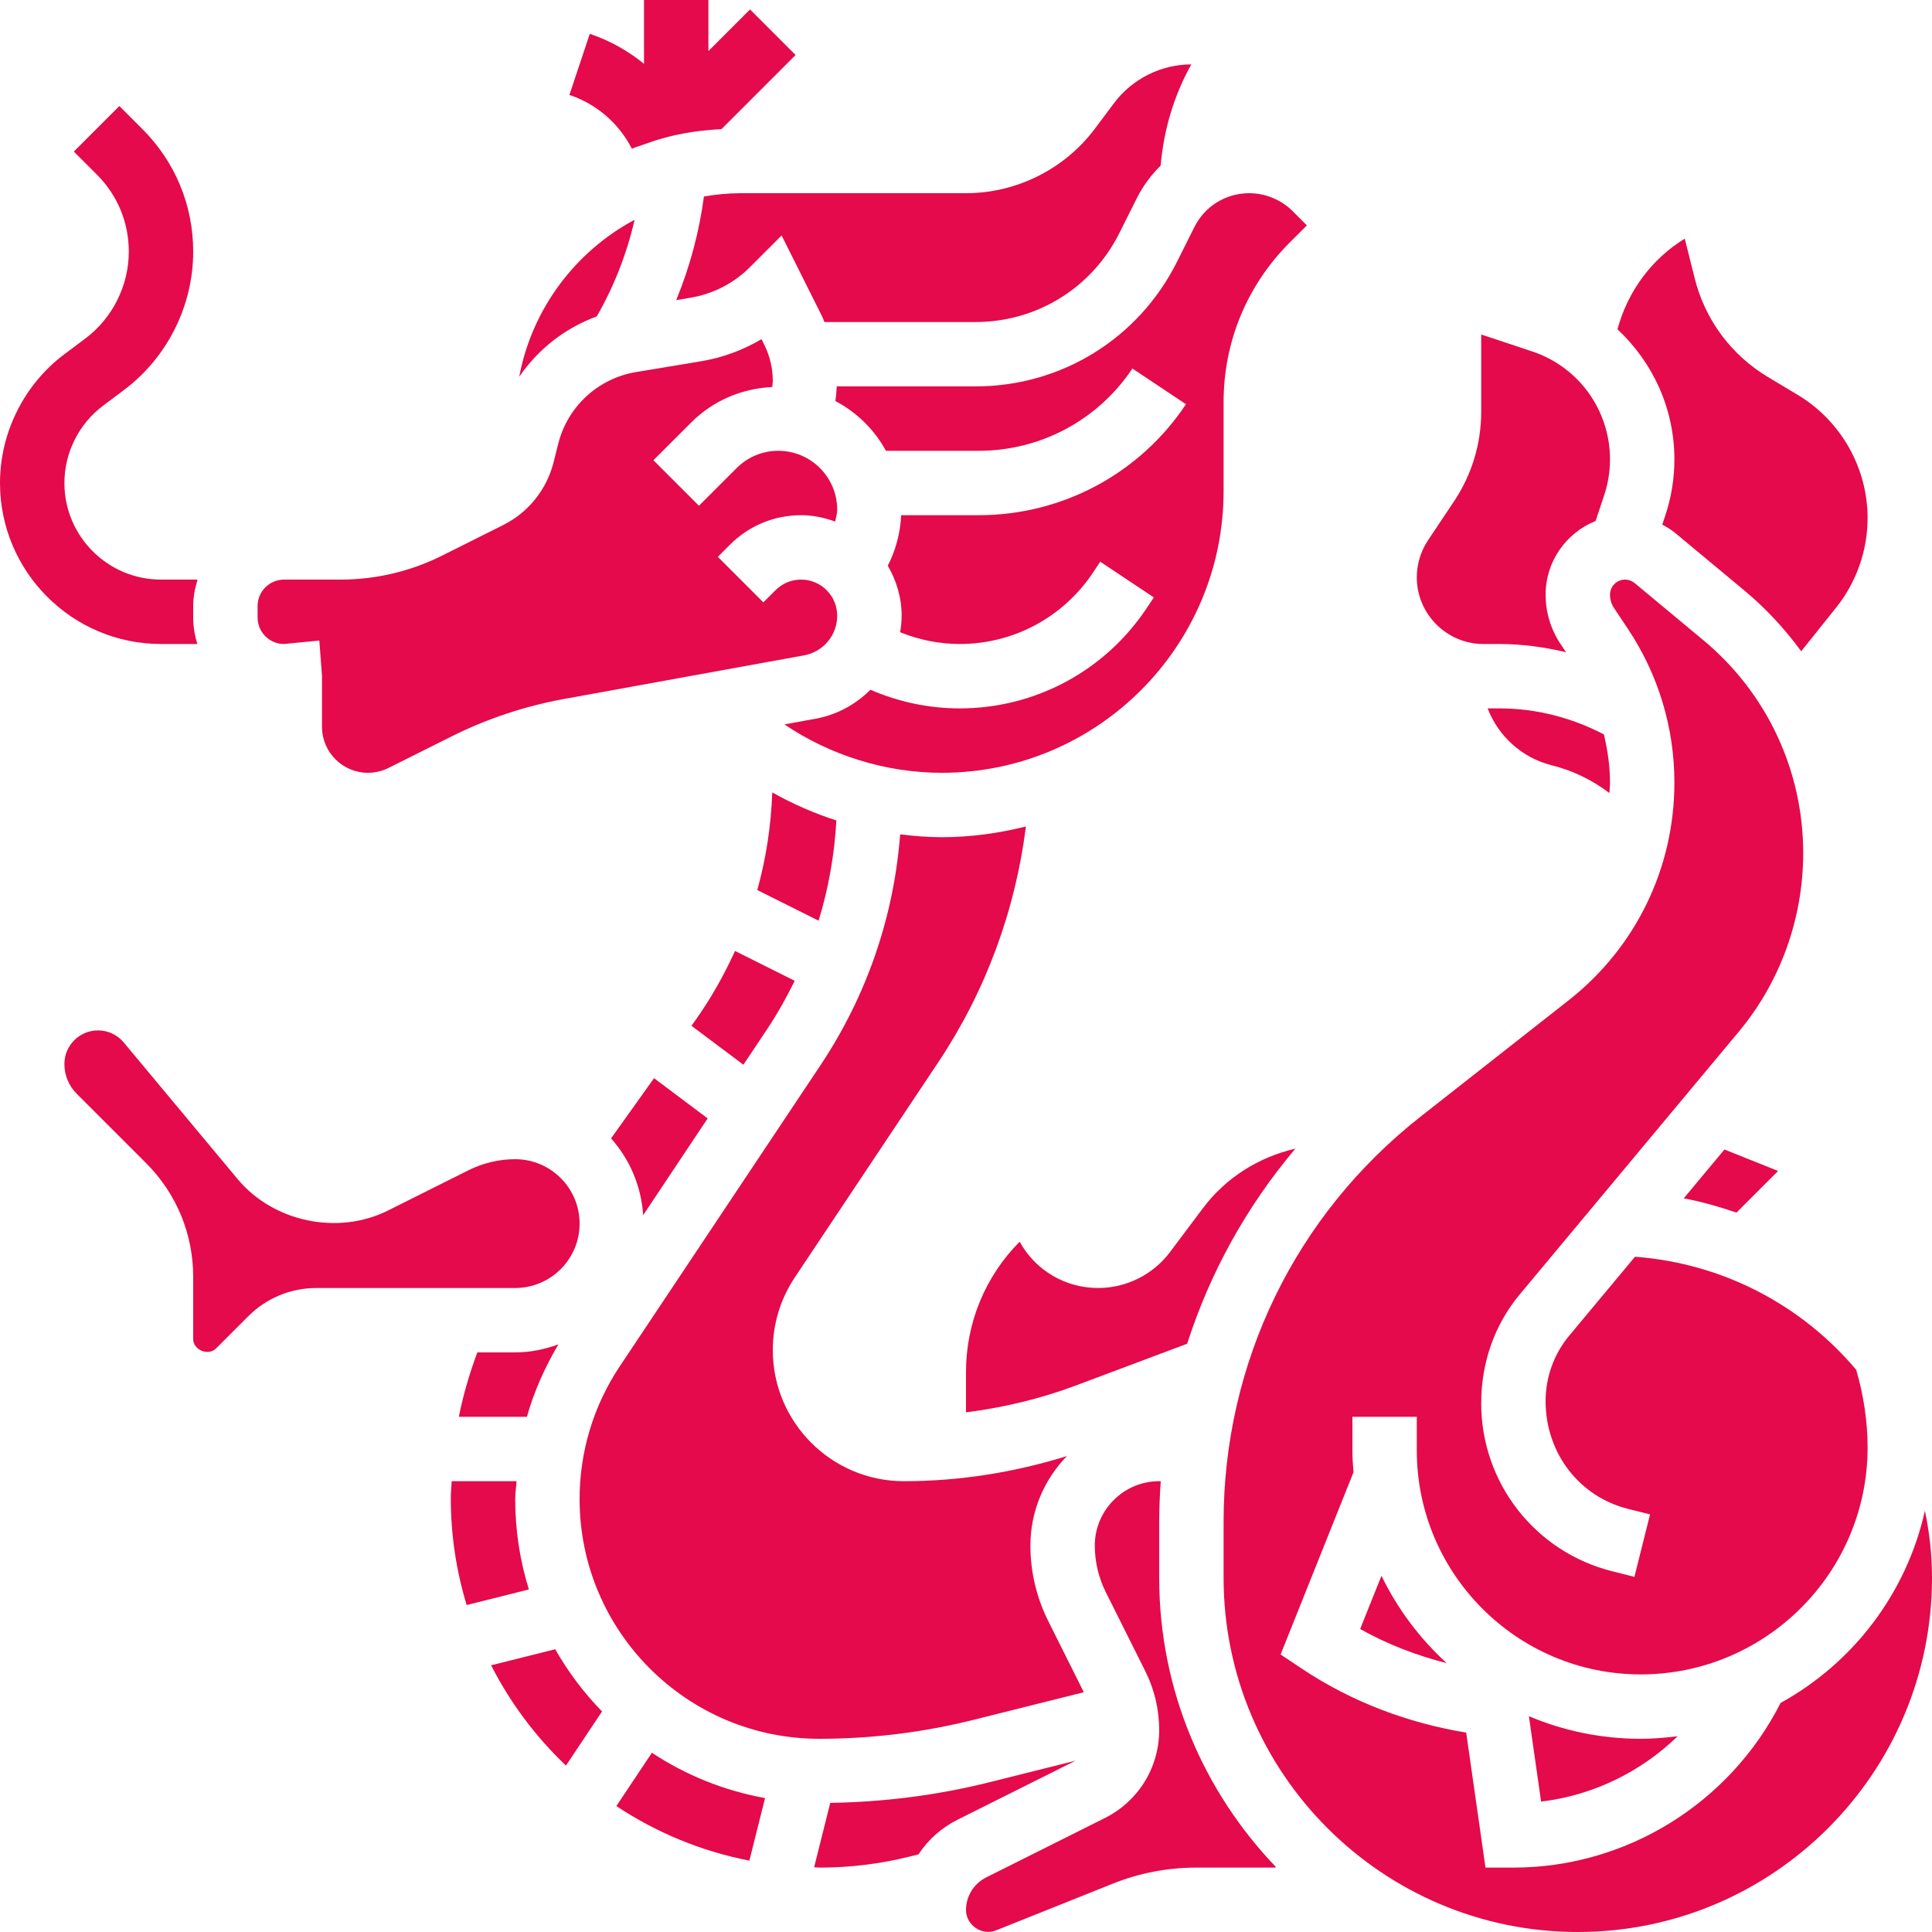 <?xml version="1.0" encoding="UTF-8"?> <svg xmlns="http://www.w3.org/2000/svg" width="96" height="96" viewBox="0 0 96 96" fill="none"> <g clip-path="url(#clip0_110_878)"> <path d="M9.805 32C9.677 31.584 9.6 31.145 9.6 30.688V30.112C9.6 29.653 9.69 29.218 9.816 28.8H8C5.354 28.8 3.2 26.646 3.2 24C3.2 22.498 3.918 21.061 5.12 20.16L6.16 19.379C8.314 17.765 9.6 15.192 9.6 12.501C9.6 10.203 8.706 8.043 7.08 6.419L5.931 5.269L3.669 7.531L4.818 8.68C5.838 9.7 6.4 11.057 6.4 12.501C6.4 14.192 5.592 15.806 4.24 16.821L3.2 17.6C1.197 19.102 0 21.496 0 24C0 28.411 3.589 32 8 32H9.805Z" fill="#E40A4B"></path> <path d="M31.397 7.39C31.616 7.294 31.847 7.232 32.071 7.15C32.546 6.976 33.029 6.832 33.522 6.721C33.564 6.712 33.605 6.704 33.647 6.696C34.159 6.587 34.677 6.505 35.201 6.465C35.415 6.446 35.63 6.424 35.846 6.419L39.532 2.733L37.269 0.47L35.2 2.538V0H32V3.171C31.211 2.531 30.309 2.016 29.306 1.681L28.293 4.717C29.669 5.176 30.762 6.149 31.397 7.39Z" fill="#E40A4B"></path> <path d="M30.363 56.566C31.282 57.598 31.861 58.918 31.959 60.381L35.163 55.573L32.499 53.574L30.363 56.566Z" fill="#E40A4B"></path> <path d="M29.654 15.722C30.515 14.224 31.147 12.603 31.533 10.92C28.592 12.494 26.438 15.341 25.8 18.72C26.738 17.352 28.075 16.298 29.654 15.722Z" fill="#E40A4B"></path> <path d="M40.709 86.4C43.294 86.4 45.875 86.083 48.379 85.456L53.854 84.086L52.085 80.546C51.505 79.389 51.2 78.094 51.2 76.8C51.2 75.07 51.896 73.504 53.014 72.352C50.387 73.165 47.674 73.6 44.912 73.6C41.321 73.6 38.4 70.678 38.4 67.088C38.4 65.795 38.777 64.547 39.494 63.473L46.632 52.768C48.979 49.248 50.453 45.241 50.977 41.067C49.637 41.401 48.243 41.6 46.8 41.6C46.105 41.6 45.414 41.542 44.728 41.459C44.416 45.553 43.064 49.488 40.769 52.931L30.8 67.885C29.491 69.846 28.8 72.131 28.8 74.491C28.8 81.058 34.142 86.4 40.709 86.4Z" fill="#E40A4B"></path> <path d="M64.368 57.075C62.535 57.501 60.91 58.518 59.773 60.035L58.139 62.213C57.301 63.333 55.967 64 54.568 64C52.93 64 51.451 63.123 50.666 61.699C48.973 63.402 48 65.714 48 68.168V70.179C49.848 69.942 51.667 69.515 53.427 68.856L58.989 66.77C60.127 63.226 61.947 59.939 64.368 57.075Z" fill="#E40A4B"></path> <path d="M34.979 9.762C34.742 11.531 34.281 13.261 33.6 14.912L34.304 14.795C35.433 14.606 36.459 14.08 37.268 13.27L38.838 11.701L40.838 15.699C40.888 15.797 40.923 15.901 40.968 16.002H48.467C51.517 16.002 54.259 14.307 55.622 11.579L56.484 9.856C56.793 9.237 57.201 8.698 57.672 8.227C57.827 6.447 58.334 4.736 59.196 3.2C57.694 3.2 56.26 3.919 55.359 5.12L54.4 6.4C52.897 8.405 50.504 9.6 48 9.6H36.8C36.179 9.6 35.574 9.664 34.979 9.762Z" fill="#E40A4B"></path> <path d="M41.559 40.768C40.453 40.413 39.386 39.944 38.373 39.376C38.315 41.032 38.066 42.654 37.629 44.226L40.675 45.749C41.171 44.138 41.464 42.467 41.559 40.768Z" fill="#E40A4B"></path> <path d="M73.712 32H74.523C75.639 32 76.74 32.155 77.815 32.408L77.539 31.995C77.056 31.269 76.8 30.422 76.8 29.549C76.8 27.89 77.831 26.472 79.284 25.888L79.711 24.608C79.903 24.032 80 23.432 80 22.824C80 20.389 78.448 18.235 76.14 17.465L73.6 16.621V20.462C73.6 22.046 73.135 23.581 72.257 24.899L70.956 26.849C70.592 27.397 70.4 28.032 70.4 28.688C70.4 30.513 71.887 32 73.712 32Z" fill="#E40A4B"></path> <path d="M34.525 50.738L34.358 50.97L36.939 52.906L38.106 51.157C38.626 50.378 39.081 49.566 39.488 48.735L36.523 47.253C35.971 48.464 35.313 49.634 34.525 50.738Z" fill="#E40A4B"></path> <path d="M82.745 25.621L82.597 26.069C82.837 26.195 83.067 26.339 83.277 26.515L86.686 29.35C87.76 30.243 88.693 31.262 89.501 32.361L91.237 30.19C92.245 28.933 92.8 27.352 92.8 25.739C92.8 23.251 91.474 20.91 89.341 19.63L87.85 18.736C86.017 17.635 84.722 15.889 84.205 13.816L83.715 11.857C82.078 12.862 80.885 14.462 80.371 16.363C82.128 18.001 83.2 20.309 83.2 22.824C83.2 23.776 83.048 24.717 82.745 25.621Z" fill="#E40A4B"></path> <path d="M48.468 19.2H41.577C41.567 19.445 41.544 19.688 41.511 19.928C42.575 20.49 43.445 21.346 44.023 22.4H48.631C51.706 22.4 54.562 20.872 56.268 18.312L58.93 20.086C56.631 23.539 52.78 25.6 48.632 25.6H44.778C44.738 26.477 44.512 27.331 44.114 28.11C44.54 28.845 44.802 29.686 44.802 30.594C44.802 30.873 44.772 31.147 44.728 31.416C45.666 31.794 46.67 32 47.691 32C50.355 32 52.826 30.677 54.304 28.461L54.671 27.912L57.333 29.686L56.967 30.235C54.893 33.344 51.426 35.2 47.691 35.2C46.158 35.2 44.648 34.88 43.251 34.273C42.526 34.995 41.597 35.518 40.53 35.712L38.975 35.995C41.274 37.544 44.023 38.4 46.8 38.4C54.52 38.4 60.8 32.12 60.8 24.4V19.976C60.8 16.984 61.965 14.172 64.08 12.056L64.938 11.2L64.231 10.492C63.663 9.926 62.877 9.6 62.074 9.6C60.911 9.6 59.866 10.246 59.346 11.286L58.485 13.008C56.575 16.827 52.736 19.2 48.468 19.2Z" fill="#E40A4B"></path> <path d="M74.525 35.2H73.92C74.451 36.574 75.613 37.654 77.112 38.029C78.152 38.289 79.123 38.76 79.97 39.406C79.979 39.233 80 39.06 80 38.885C80 38.072 79.88 37.275 79.699 36.494C78.102 35.661 76.333 35.2 74.525 35.2Z" fill="#E40A4B"></path> <path d="M75.97 85.278L76.576 89.52C79.155 89.213 81.533 88.048 83.363 86.272C82.76 86.347 82.15 86.4 81.526 86.4C79.557 86.4 77.68 86 75.97 85.278Z" fill="#E40A4B"></path> <path d="M49.157 88.56C46.574 89.206 43.918 89.542 41.254 89.584L40.454 92.785C40.55 92.787 40.646 92.8 40.744 92.8C42.243 92.8 43.739 92.616 45.193 92.253L45.638 92.142C46.113 91.425 46.769 90.826 47.577 90.422L53.446 87.486L49.157 88.56Z" fill="#E40A4B"></path> <path d="M14.112 32L15.867 31.829L16 33.586V36.117C16 37.376 17.024 38.4 18.283 38.4C18.635 38.4 18.988 38.317 19.305 38.158L22.432 36.595C24.196 35.714 26.073 35.088 28.012 34.734L39.958 32.563C40.908 32.39 41.6 31.563 41.6 30.593C41.6 29.605 40.795 28.8 39.806 28.8C39.326 28.8 38.876 28.987 38.537 29.325L37.931 29.931L35.668 27.669L36.275 27.062C37.217 26.12 38.472 25.6 39.806 25.6C40.403 25.6 40.968 25.723 41.497 25.915C41.539 25.72 41.6 25.528 41.6 25.326C41.6 23.712 40.288 22.4 38.673 22.4C37.893 22.4 37.158 22.704 36.604 23.258L34.731 25.131L32.468 22.869L34.342 20.995C35.427 19.91 36.851 19.304 38.372 19.231C38.38 19.128 38.4 19.029 38.4 18.927C38.4 18.306 38.252 17.685 37.976 17.128L37.838 16.852C36.921 17.399 35.905 17.772 34.832 17.951L31.603 18.488C29.716 18.802 28.198 20.203 27.736 22.059L27.51 22.96C27.169 24.322 26.256 25.462 25.001 26.09L21.944 27.619C20.395 28.392 18.664 28.8 16.933 28.8H14.112C13.389 28.8 12.8 29.389 12.8 30.112V30.688C12.8 31.411 13.389 32 14.112 32Z" fill="#E40A4B"></path> <path d="M57.6 75.621C57.6 74.943 57.631 74.271 57.677 73.6H57.6C55.836 73.6 54.4 75.035 54.4 76.8C54.4 77.6 54.589 78.4 54.947 79.115L56.912 83.045C57.362 83.946 57.6 84.954 57.6 85.96C57.6 87.829 56.562 89.509 54.891 90.341L49.01 93.284C48.386 93.596 48 94.221 48 94.917C48 95.652 48.792 96.2 49.486 95.922L55.288 93.6C56.617 93.069 58.016 92.8 59.448 92.8H63.338C63.363 92.8 63.381 92.779 63.405 92.776C59.818 89.037 57.6 83.978 57.6 78.4V75.621H57.6Z" fill="#E40A4B"></path> <path d="M83.664 59.544C84.565 59.715 85.435 59.963 86.285 60.254L88.354 58.185L85.687 57.118L83.664 59.544Z" fill="#E40A4B"></path> <path d="M67.586 80.944C68.933 81.704 70.388 82.261 71.887 82.642C70.548 81.419 69.444 79.949 68.644 78.299L67.586 80.944Z" fill="#E40A4B"></path> <path d="M95.648 75.064C94.734 79.177 92.073 82.638 88.478 84.616C85.95 89.597 80.819 92.8 75.2 92.8H73.813L72.854 86.091C69.955 85.617 67.158 84.561 64.712 82.931L63.632 82.211L67.254 73.157C67.227 72.798 67.2 72.44 67.2 72.073V70.4H70.4V72.073C70.4 78.209 75.392 83.2 81.526 83.2C87.742 83.2 92.8 78.142 92.8 71.926C92.8 70.616 92.599 69.32 92.234 68.064C89.562 64.896 85.678 62.782 81.242 62.446L77.97 66.373C77.216 67.278 76.8 68.432 76.8 69.619C76.8 72.214 78.485 74.373 80.898 74.976L81.99 75.249L81.213 78.352L80.121 78.078C76.281 77.118 73.6 73.686 73.6 69.728C73.6 67.685 74.278 65.805 75.51 64.325L86.398 51.266C88.464 48.791 89.6 45.637 89.6 42.387C89.6 38.286 87.792 34.432 84.64 31.813L81.229 28.976C81.094 28.862 80.925 28.8 80.749 28.8C80.336 28.8 80 29.136 80 29.549C80 29.789 80.07 30.021 80.203 30.219L80.888 31.246C82.4 33.515 83.2 36.157 83.2 38.885C83.2 43.137 81.282 47.084 77.936 49.712L70.582 55.489C64.366 60.374 60.8 67.712 60.8 75.62V78.4C60.8 88.104 68.696 96 78.4 96C88.104 96 96 88.104 96 78.4C96 77.254 95.872 76.141 95.648 75.064Z" fill="#E40A4B"></path> <path d="M23.718 67.2C23.332 68.248 23.013 69.312 22.8 70.4H26.182C26.536 69.141 27.072 67.941 27.745 66.803C27.072 67.045 26.355 67.2 25.6 67.2H23.718Z" fill="#E40A4B"></path> <path d="M28.8 60.8C28.8 59.035 27.365 57.6 25.6 57.6C24.8 57.6 24 57.789 23.283 58.147L19.275 60.152C16.794 61.392 13.587 60.723 11.808 58.589L6.151 51.802C5.834 51.419 5.367 51.2 4.869 51.2C3.949 51.2 3.2 51.949 3.2 52.869C3.2 53.429 3.418 53.955 3.815 54.352L7.258 57.794C8.768 59.304 9.6 61.314 9.6 63.451V66.538C9.6 67.078 10.348 67.392 10.733 67.005L12.333 65.406C13.237 64.501 14.443 64 15.727 64H25.6C27.365 64 28.8 62.565 28.8 60.8Z" fill="#E40A4B"></path> <path d="M30.627 89.742C32.598 91.051 34.833 91.987 37.236 92.454L38.014 89.346C35.969 88.976 34.065 88.2 32.393 87.093L30.627 89.742Z" fill="#E40A4B"></path> <path d="M25.6 74.491C25.6 74.192 25.648 73.898 25.666 73.6H22.444C22.431 73.885 22.4 74.168 22.4 74.454C22.4 76.298 22.68 78.075 23.188 79.754L26.28 78.979C25.839 77.562 25.6 76.053 25.6 74.491Z" fill="#E40A4B"></path> <path d="M24.403 82.747C25.355 84.616 26.616 86.299 28.122 87.731L29.915 85.041C29.013 84.118 28.232 83.078 27.587 81.95L24.403 82.747Z" fill="#E40A4B"></path> </g> <defs> <clipPath id="clip0_110_878"> <rect width="96" height="96" fill="white"></rect> </clipPath> </defs> </svg> 